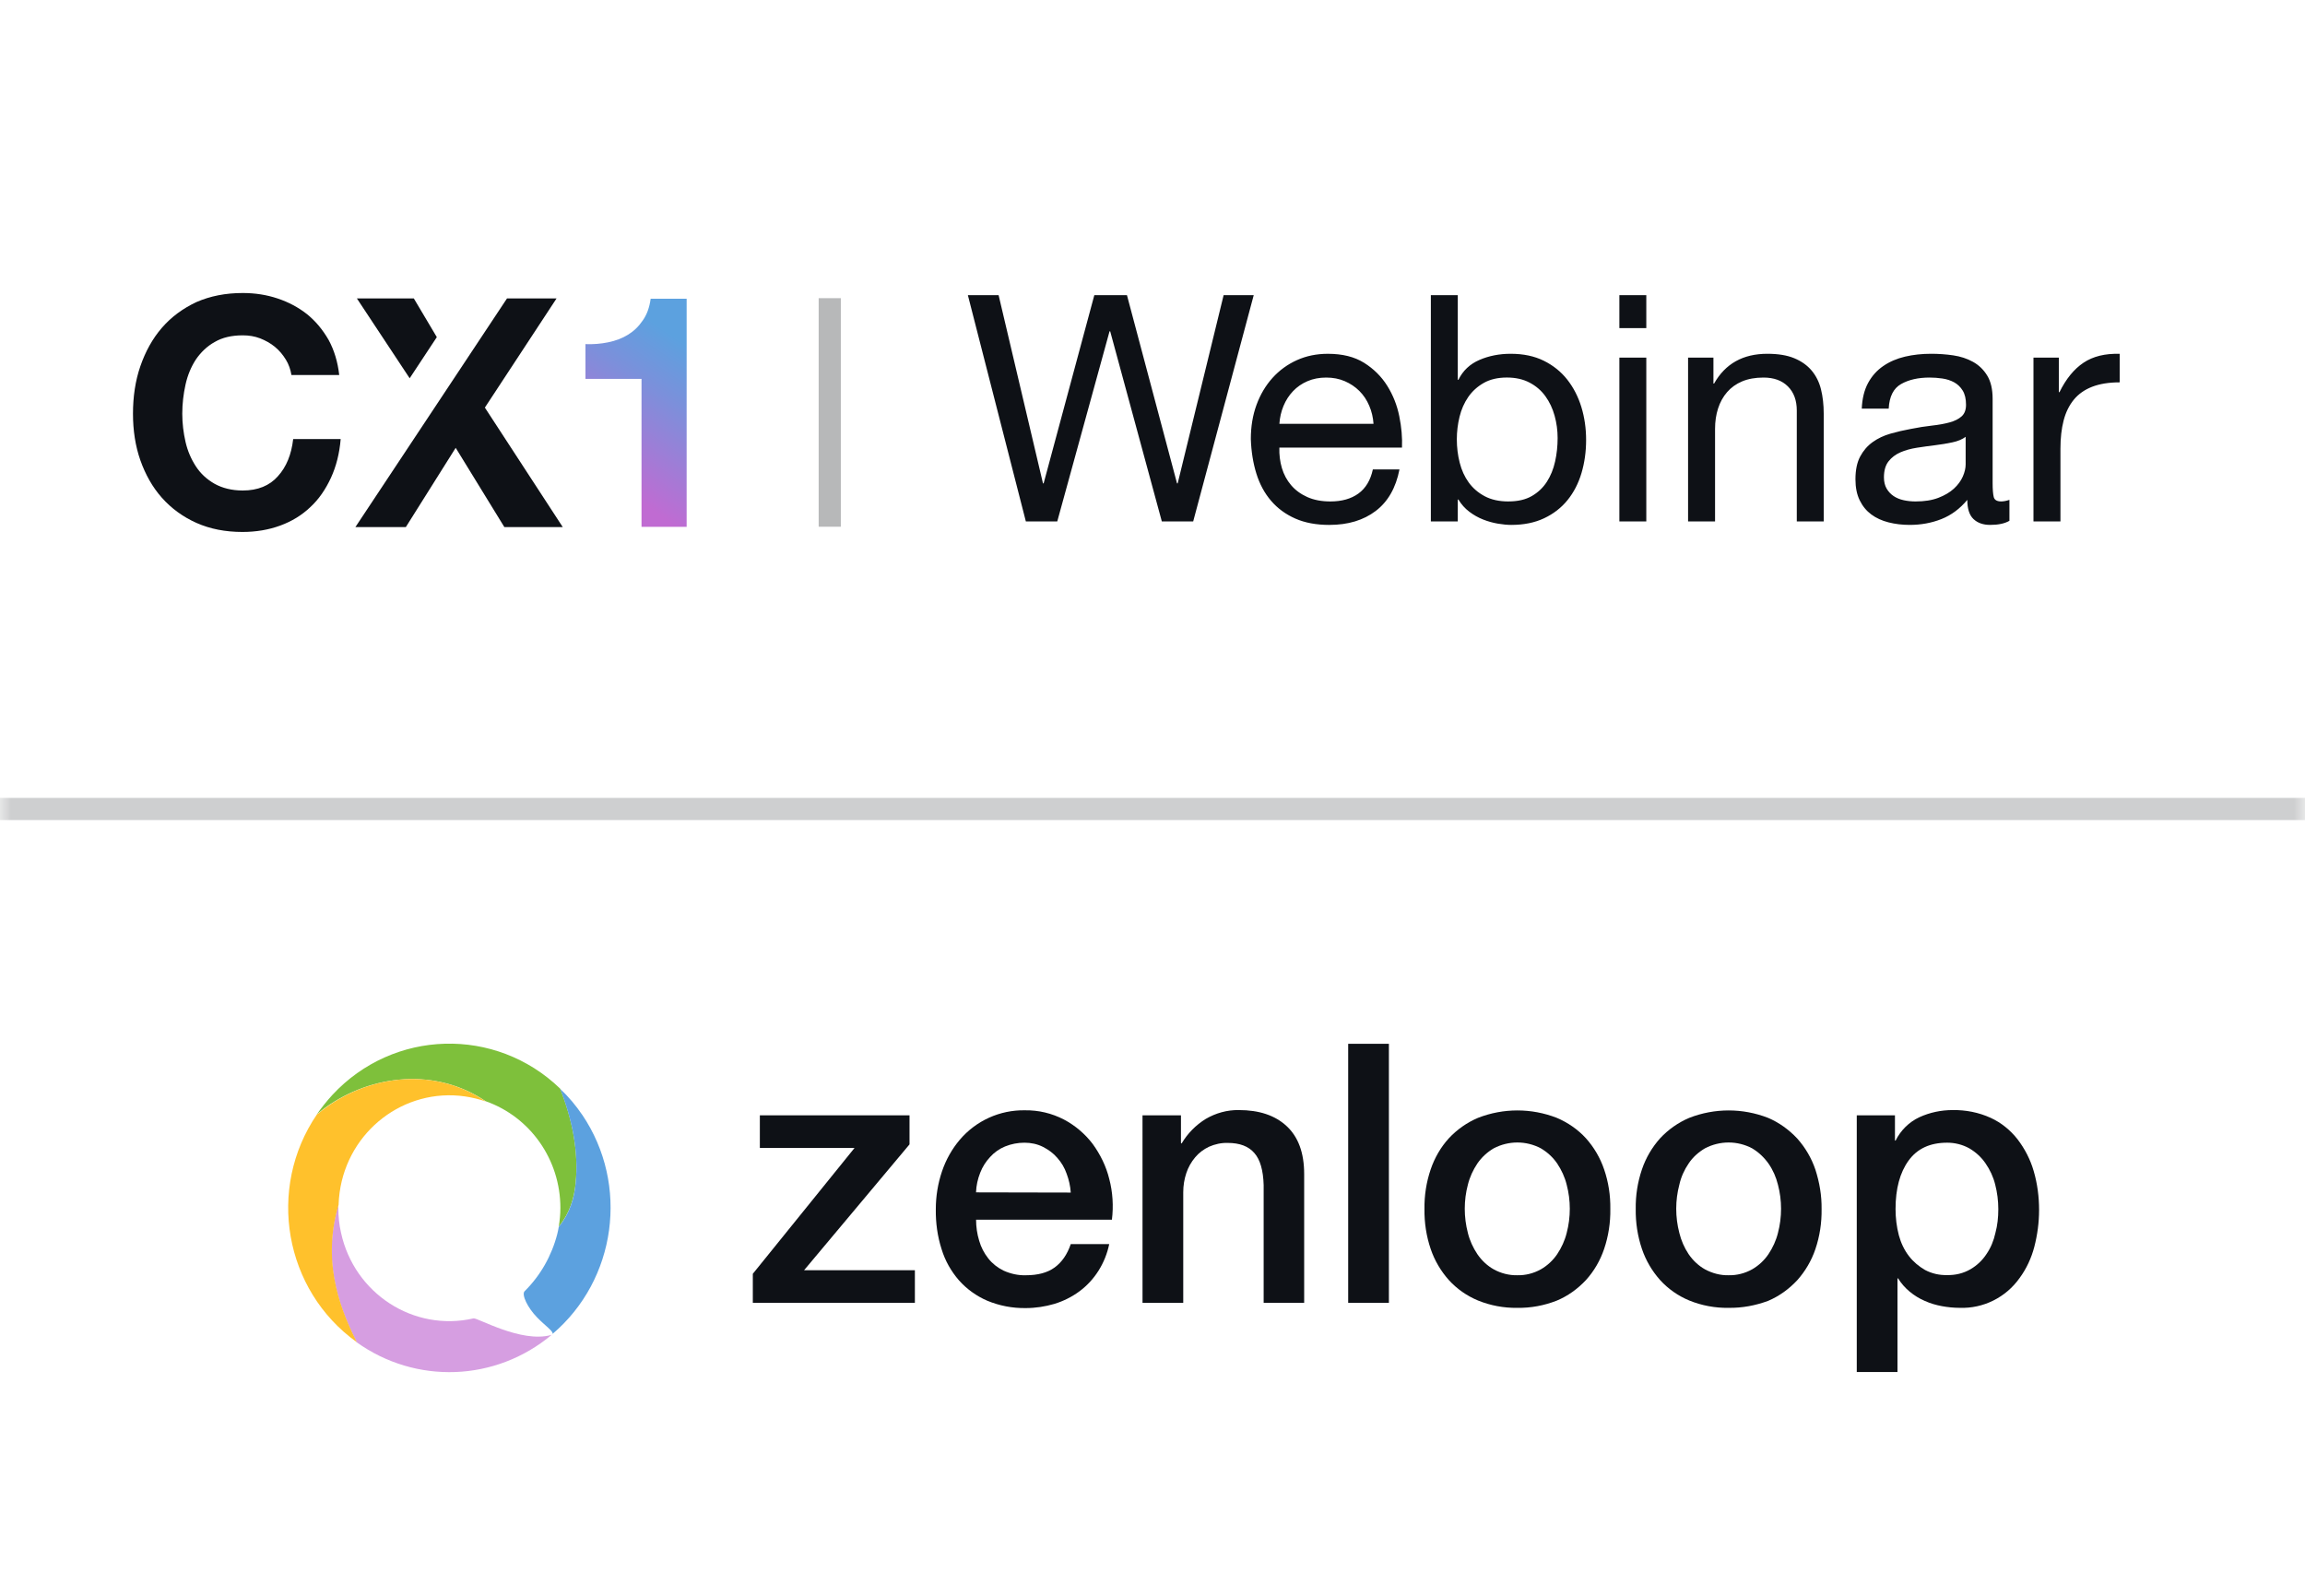 <svg height="72" viewBox="0 0 104 72" width="104" xmlns="http://www.w3.org/2000/svg" xmlns:xlink="http://www.w3.org/1999/xlink"><linearGradient id="a" x1="65.392%" x2="42.23%" y1="9.088%" y2="85.643%"><stop offset=".006" stop-color="#5ca1df"/><stop offset=".348" stop-color="#7b90db"/><stop offset="1" stop-color="#c06bd2"/></linearGradient><mask id="b" fill="#fff"><path d="m0 0h104v72h-104z" fill="#fff" fill-rule="evenodd"/></mask><g fill="none" fill-rule="evenodd"><g fill-opacity=".2" mask="url(#b)"><path d="m0 0h104v1h-104z" fill="#0e1116" transform="translate(0 36)"/></g><path d="m4.203 15.026 2.359-8.578h.029l2.33 8.578h1.415l2.731-10.208h-1.358l-2.073 8.492h-.029l-2.259-8.492h-1.473l-2.287 8.492h-.029l-2.002-8.492h-1.387l2.616 10.208zm12.281.157c.839 0 1.535-.21 2.087-.629s.91-1.044 1.072-1.873h-1.201c-.105.486-.322.848-.651 1.087-.329.238-.751.357-1.265.357-.4 0-.748-.067-1.044-.2-.295-.133-.539-.312-.729-.536s-.329-.481-.415-.772c-.086-.291-.124-.598-.114-.922h5.533c.019-.448-.021-.92-.122-1.415-.1-.496-.281-.953-.543-1.373-.262-.419-.61-.765-1.044-1.037-.434-.272-.979-.407-1.637-.407-.505 0-.97.095-1.394.286s-.791.458-1.101.801-.55.748-.722 1.215c-.172.467-.257.982-.257 1.544.019.562.102 1.082.25 1.558s.369.886.665 1.23c.295.343.66.61 1.094.801s.946.286 1.537.286zm1.987-4.561h-4.246c.019-.286.081-.555.186-.808.105-.253.248-.474.429-.665.181-.191.398-.341.651-.45.253-.11.536-.164.851-.164.305 0 .584.055.836.164.253.11.472.257.658.443.186.186.334.407.443.665.11.257.174.529.193.815zm6.219 4.561c.562 0 1.056-.1 1.48-.3.424-.2.777-.474 1.058-.822.281-.348.491-.755.629-1.222.138-.467.207-.963.207-1.487 0-.524-.071-1.02-.214-1.487-.143-.467-.355-.879-.636-1.237-.281-.357-.634-.641-1.058-.851s-.922-.315-1.494-.315c-.515 0-.986.093-1.415.279-.429.186-.743.484-.944.894h-.029v-3.817h-1.215v10.208h1.215v-.986h.029c.133.219.298.403.493.55s.403.264.622.35c.219.086.441.148.665.186.224.038.427.057.608.057zm-.129-1.058c-.419 0-.777-.079-1.072-.236-.295-.157-.536-.365-.722-.622-.186-.257-.322-.555-.407-.894-.086-.338-.129-.689-.129-1.051 0-.343.041-.681.122-1.015.081-.334.212-.631.393-.894.181-.262.415-.474.701-.636s.634-.243 1.044-.243c.391 0 .732.076 1.022.229.291.152.529.357.715.615s.324.55.415.879c.091.329.136.665.136 1.008 0 .362-.038.715-.114 1.058s-.2.648-.372.915-.398.481-.679.643c-.281.162-.631.243-1.051.243zm6.219-7.82v-1.487h-1.215v1.487zm0 8.721v-7.391h-1.215v7.391zm3.102 0v-4.175c0-.334.045-.641.136-.922.091-.281.226-.527.407-.736s.407-.372.679-.486c.272-.114.593-.172.965-.172.467 0 .834.133 1.101.4s.4.629.4 1.087v5.004h1.215v-4.861c0-.4-.041-.765-.122-1.094-.081-.329-.222-.612-.422-.851-.2-.238-.462-.424-.786-.558s-.729-.2-1.215-.2c-1.096 0-1.897.448-2.402 1.344h-.029v-1.172h-1.144v7.391zm12.41.157c.372 0 .662-.062.872-.186v-.944c-.143.048-.267.071-.372.071-.191 0-.303-.067-.336-.2s-.05-.343-.05-.629v-3.803c0-.429-.081-.777-.243-1.044-.162-.267-.376-.474-.643-.622-.267-.148-.565-.245-.894-.293s-.66-.071-.994-.071c-.419 0-.813.043-1.179.129s-.693.226-.979.422c-.286.195-.515.45-.686.765s-.267.701-.286 1.158h1.215c.029-.543.214-.913.558-1.108.343-.195.772-.293 1.287-.293.191 0 .384.014.579.043.195.029.372.086.529.172.157.086.286.21.386.372.1.162.15.376.15.643 0 .229-.067.403-.2.522s-.315.21-.543.272c-.229.062-.493.11-.793.143s-.617.083-.951.15c-.315.057-.622.129-.922.214-.3.086-.567.212-.801.379-.234.167-.422.384-.565.651-.143.267-.214.61-.214 1.029 0 .372.064.689.193.951s.303.474.522.636c.219.162.479.281.779.357s.617.114.951.114c.515 0 .994-.088 1.437-.264.443-.176.832-.465 1.165-.865 0 .4.093.689.279.865s.436.264.751.264zm-3.36-1.058c-.191 0-.372-.019-.543-.057s-.322-.1-.45-.186c-.129-.086-.234-.198-.315-.336-.081-.138-.122-.307-.122-.508 0-.305.069-.546.207-.722.138-.176.317-.312.536-.407.219-.095.467-.164.743-.207.276-.043.55-.081.822-.114.272-.033.531-.076.779-.129.248-.052.448-.136.6-.25v1.244c0 .172-.043.355-.129.55-.086.195-.219.376-.4.543-.181.167-.415.305-.701.415s-.629.164-1.029.164zm6.534.901v-3.288c0-.477.048-.898.143-1.265s.248-.679.457-.936c.21-.257.486-.453.829-.586s.758-.2 1.244-.2v-1.287c-.658-.019-1.201.114-1.63.4-.429.286-.791.729-1.087 1.33h-.029v-1.558h-1.144v7.391z" fill="#0e1116" fill-rule="nonzero" transform="translate(43.5 8.5)"/><path d="m36.938 13.453h1v10.312h-1z" fill="#0e1116" fill-opacity=".3"/><g fill-rule="nonzero" transform="translate(6 13.219)"><path d="m6.894 3.002c-.133-.218-.293-.409-.492-.573s-.426-.287-.665-.382c-.253-.096-.506-.136-.785-.136-.492 0-.918.096-1.264.3-.346.191-.626.464-.852.792-.213.328-.373.71-.466 1.133-.093.423-.146.86-.146 1.31 0 .437.053.86.146 1.269.093.409.253.778.466 1.105.213.328.492.587.852.792.346.191.772.3 1.264.3.679 0 1.211-.218 1.584-.641.386-.423.612-.983.692-1.679h2.143c-.053.641-.2 1.228-.439 1.747-.24.519-.546.969-.932 1.324-.386.368-.838.641-1.358.832-.519.191-1.091.287-1.704.287-.772 0-1.464-.136-2.076-.409-.612-.273-1.131-.655-1.557-1.133-.426-.478-.745-1.051-.972-1.692-.226-.641-.333-1.351-.333-2.102 0-.764.106-1.488.333-2.143.226-.655.546-1.242.972-1.733s.945-.873 1.557-1.16c.626-.273 1.318-.409 2.09-.409.559 0 1.078.082 1.571.246.492.164.932.396 1.331.71.386.314.705.696.972 1.16.253.464.413.996.479 1.583h-2.156c-.04-.246-.12-.478-.253-.696z" fill="#0e1116"/><g fill="#0e1116" transform="translate(9.982 .136)"><path d="m3.727 1.856-1.038-1.747h-2.569l2.382 3.603z"/><path d="m9.13.109h-2.236l-6.841 10.317h2.276l2.249-3.576 2.196 3.576h2.635l-3.514-5.391z"/></g><path d="m22.945 10.563v-6.687h-2.529v-1.569c.359.014.692-.014 1.025-.082s.626-.177.892-.341.479-.368.665-.641c.186-.259.306-.587.359-.983h1.624v10.29h-2.036z" fill="url(#a)"/></g><g transform="translate(13 47)"><path d="m8.917 2.687c2.015.712 3.367 2.639 3.367 4.813 0 .285-.028.57-.075.854.513-.646.7-1.31.765-1.984.14-1.396-.149-2.848-.7-4.253-2.91-2.81-7.518-2.687-10.278.285-.252.275-.485.57-.7.873.121-.104.252-.199.373-.294 2.108-1.519 4.999-1.813 7.247-.294z" fill="#7ec03b"/><path d="m13.272 3.304c-.289-.427-.625-.826-.998-1.177.55 1.405.839 2.858.7 4.253-.065.674-.252 1.339-.765 1.984-.019.104-.037.209-.065.313-.252.978-.755 1.87-1.474 2.582-.149.152.14.75.56 1.177.354.37.755.636.7.75 2.882-2.449 3.47-6.731 1.343-9.883z" fill="#5ca1df"/><path d="m11.864 13.234c-1.352.37-3.32-.788-3.498-.75-2.705.617-5.382-1.12-5.979-3.864-.084-.361-.121-.741-.121-1.111 0-.047 0-.095 0-.142-.83 2.782.252 5.013.821 6.19 2.677 1.918 6.277 1.785 8.805-.332-.009 0-.019 0-.028.009z" fill="#d69ee1"/><path d="m1.679 2.991c-.093.066-.177.133-.27.209l-.103.076-.009.009c-2.276 3.342-1.474 7.927 1.8 10.272-.569-1.177-1.651-3.418-.821-6.19.009-.19.019-.38.047-.56.382-2.791 2.919-4.728 5.652-4.339.317.047.634.123.942.228-2.248-1.528-5.139-1.234-7.238.294z" fill="#ffc12c"/><g fill="#0e1116"><path d="m21.284 3.323h6.753v1.31l-4.757 5.677h4.999v1.472h-7.312v-1.31l4.589-5.677h-4.272z"/><path d="m31.04 8.032c0 .323.047.646.14.949.084.294.224.56.41.797.187.237.42.418.69.551.317.142.653.218.998.209.55 0 .979-.114 1.306-.351.326-.237.569-.589.728-1.054h1.735c-.177.854-.653 1.623-1.352 2.136-.336.247-.718.437-1.119.56-.42.123-.858.19-1.296.19-.597.009-1.185-.104-1.735-.332-.485-.209-.923-.522-1.278-.921-.354-.408-.625-.883-.783-1.405-.187-.579-.27-1.196-.261-1.804 0-.579.093-1.158.28-1.709.177-.522.448-1.006.802-1.424.737-.864 1.809-1.348 2.938-1.329.616-.009 1.213.133 1.763.418.504.266.951.646 1.296 1.101.345.475.606 1.006.746 1.576.159.598.196 1.225.121 1.842zm4.272-1.225c-.019-.294-.084-.579-.187-.854-.093-.266-.233-.503-.42-.712-.177-.209-.401-.37-.644-.494-.261-.133-.55-.19-.839-.19-.298 0-.597.057-.877.171-.252.104-.485.266-.672.475-.196.209-.345.446-.448.712-.112.285-.177.579-.187.883z"/><path d="m38.549 3.323h1.735v1.244l.028.028c.27-.456.644-.835 1.091-1.111.457-.266.97-.408 1.492-.399.914 0 1.632.237 2.155.722.522.484.793 1.196.793 2.165v5.81h-1.828v-5.316c-.019-.665-.159-1.149-.42-1.443-.261-.304-.662-.456-1.203-.456-.289-.009-.578.057-.839.171-.243.114-.457.275-.625.475-.177.209-.317.456-.401.712-.093.275-.14.57-.14.864v4.994h-1.837z"/><path d="m47.829.095h1.837v11.687h-1.837z"/><path d="m55.459 12.009c-.606.009-1.213-.104-1.772-.332-.504-.209-.951-.522-1.315-.921-.364-.408-.644-.883-.821-1.405-.196-.579-.289-1.187-.28-1.804-.009-.608.084-1.206.28-1.785.177-.522.457-1.006.821-1.405.373-.399.821-.712 1.315-.921 1.147-.446 2.406-.446 3.554 0 .494.209.951.522 1.315.921.364.408.644.883.821 1.405.196.57.289 1.177.28 1.785.009.617-.084 1.225-.28 1.804-.177.522-.457 1.006-.821 1.405-.373.399-.821.722-1.324.93-.56.218-1.157.332-1.772.323zm0-1.472c.373.009.737-.085 1.063-.266.298-.171.55-.408.737-.684.196-.294.345-.617.429-.959.093-.351.14-.722.14-1.092 0-.361-.047-.731-.14-1.082-.084-.342-.233-.665-.429-.959-.196-.285-.448-.513-.737-.684-.662-.351-1.455-.351-2.127 0-.289.171-.541.399-.737.684-.196.294-.345.617-.429.959-.093.351-.14.712-.14 1.082 0 .37.047.731.14 1.092.084.342.233.665.429.959.196.285.448.522.737.684.326.18.7.275 1.063.266z"/><path d="m64.991 12.009c-.606.009-1.213-.104-1.772-.332-.504-.209-.951-.522-1.315-.921-.364-.408-.644-.883-.821-1.405-.196-.579-.289-1.187-.28-1.804-.009-.608.084-1.206.28-1.785.177-.522.457-.997.821-1.405.373-.399.821-.712 1.315-.921 1.147-.446 2.406-.446 3.554 0 .494.209.942.532 1.315.93.364.408.644.883.821 1.405.187.579.289 1.177.28 1.785.009.617-.084 1.225-.28 1.804-.177.522-.457.997-.821 1.405-.373.399-.821.722-1.315.93-.569.209-1.166.323-1.781.313zm0-1.472c.373.009.737-.085 1.063-.266.298-.171.55-.408.737-.684.196-.294.345-.617.429-.959.093-.351.14-.722.14-1.092 0-.361-.047-.731-.14-1.082-.084-.342-.224-.665-.429-.959-.196-.275-.448-.513-.737-.684-.662-.351-1.455-.351-2.127 0-.289.171-.55.399-.737.684-.196.285-.345.617-.42.959-.093.351-.14.712-.14 1.082 0 .37.047.731.14 1.092.084.342.224.665.42.959.196.285.448.522.737.684.336.18.7.275 1.063.266z"/><path d="m70.764 3.323h1.735v1.139h.028c.233-.465.606-.835 1.073-1.054.476-.218.989-.323 1.502-.323.588-.009 1.175.104 1.716.351.476.218.886.551 1.213.968.326.427.578.911.728 1.434.168.57.243 1.168.243 1.756 0 .56-.075 1.12-.215 1.661-.131.503-.354.987-.662 1.405-.625.883-1.642 1.386-2.705 1.348-.27 0-.541-.028-.802-.076s-.522-.123-.774-.237c-.243-.104-.476-.247-.681-.418s-.382-.37-.522-.598h-.028v4.225h-1.837v-11.582zm6.398 4.234c0-.38-.047-.75-.14-1.111-.084-.342-.233-.665-.438-.959-.187-.275-.438-.503-.728-.674-.308-.171-.653-.256-.998-.256-.774 0-1.352.266-1.744.807s-.588 1.272-.588 2.184c0 .399.047.797.149 1.187.093.342.243.665.457.94.196.256.448.465.728.627.308.161.644.237.989.228.373.009.737-.076 1.063-.266.289-.171.532-.399.718-.684.196-.285.326-.608.401-.949.093-.342.131-.703.131-1.073z"/></g></g></g></svg>